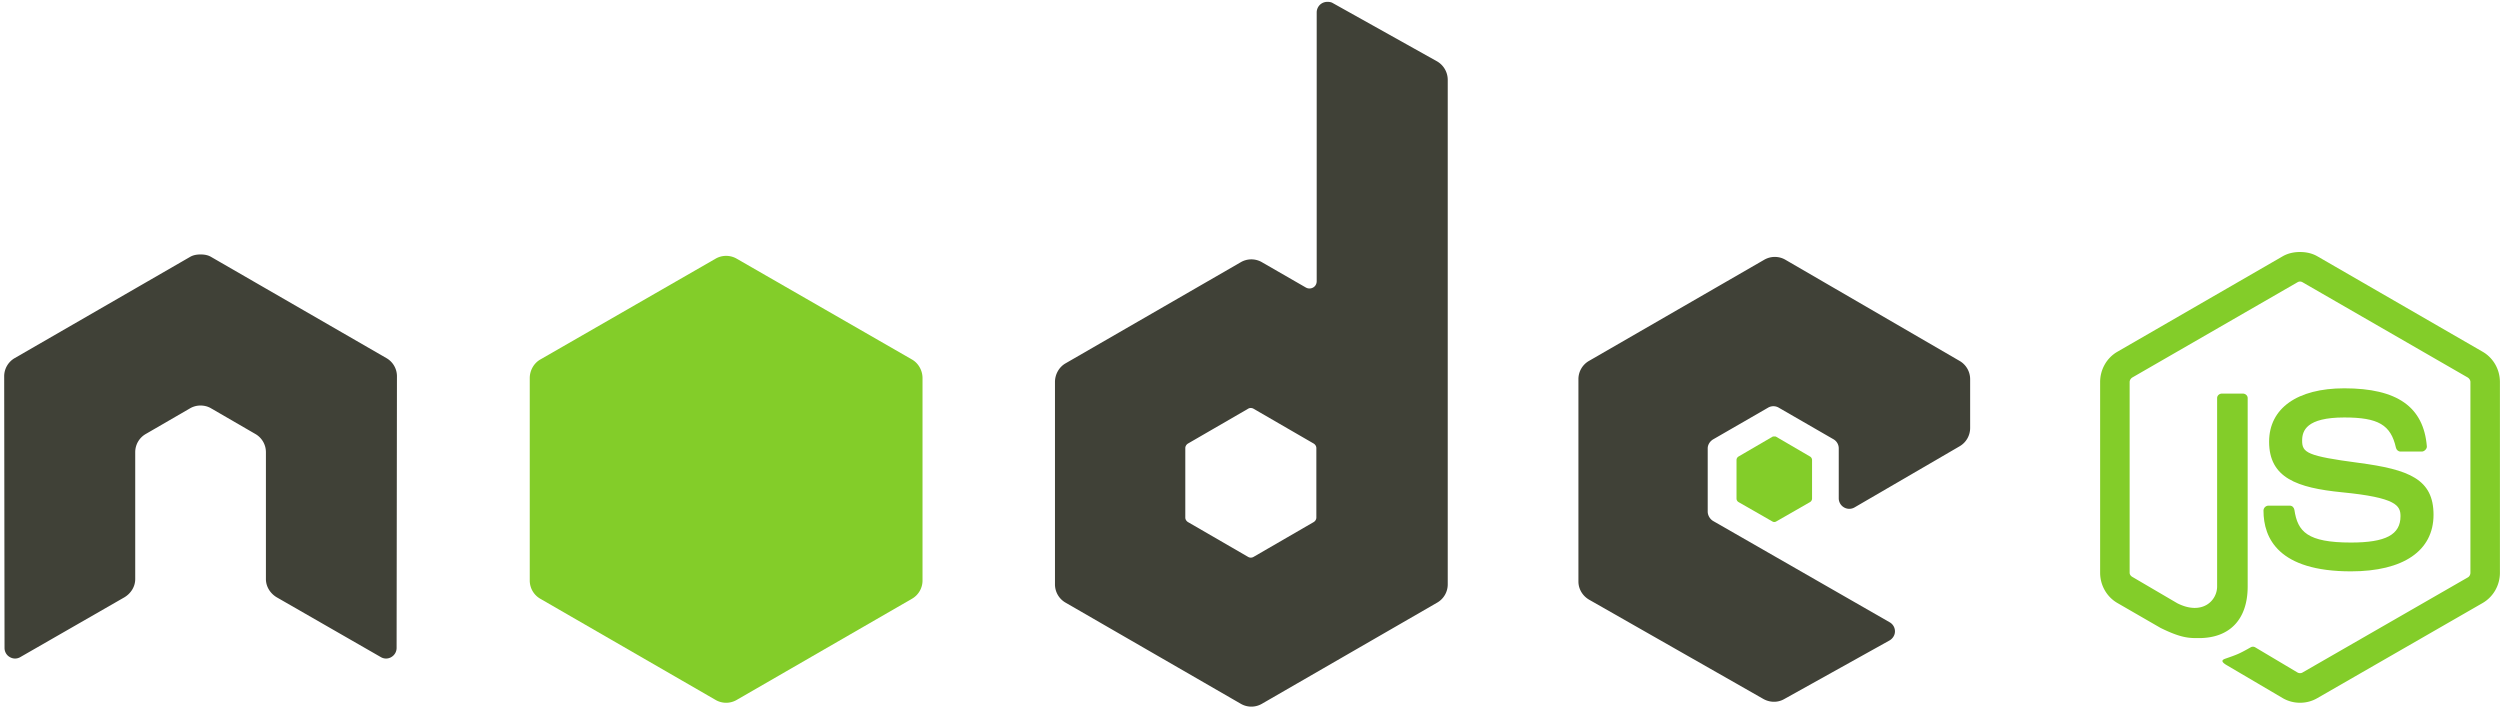 <svg xmlns="http://www.w3.org/2000/svg" width="2500" height="708" viewBox="0 0 512 145" preserveAspectRatio="xMinYMin meet"><g fill="#83CD29"><path d="M471.05 51.611c-1.244 0-2.454.257-3.525.863l-33.888 19.57c-2.193 1.264-3.526 3.65-3.526 6.189v39.069c0 2.537 1.333 4.92 3.526 6.187l8.85 5.109c4.3 2.119 5.885 2.086 7.842 2.086 6.366 0 10.001-3.863 10.001-10.576V81.542c0-.545-.472-.935-1.007-.935h-4.245c-.544 0-1.007.39-1.007.935v38.566c0 2.975-3.1 5.968-8.13 3.453l-9.21-5.396c-.326-.177-.576-.49-.576-.863v-39.07c0-.37.247-.747.576-.935L470.547 57.8a.998.998 0 0 1 1.007 0l33.817 19.498c.322.194.576.553.576.936v39.069c0 .373-.188.755-.504.935l-33.889 19.498c-.29.173-.69.173-1.007 0l-8.706-5.18a.905.905 0 0 0-.863 0c-2.403 1.362-2.855 1.52-5.109 2.302-.555.194-1.398.495.288 1.44l11.368 6.69a6.995 6.995 0 0 0 3.526.936 6.949 6.949 0 0 0 3.525-.935l33.889-19.499c2.193-1.275 3.525-3.65 3.525-6.187v-39.07c0-2.538-1.332-4.92-3.525-6.187l-33.889-19.57c-1.062-.607-2.28-.864-3.525-.864z"></path><path d="M480.116 79.528c-9.65 0-15.397 4.107-15.397 10.937 0 7.408 5.704 9.444 14.966 10.36 11.08 1.085 11.943 2.712 11.943 4.893 0 3.783-3.016 5.396-10.144 5.396-8.957 0-10.925-2.236-11.584-6.691-.078-.478-.447-.864-.936-.864h-4.389c-.54 0-1.007.466-1.007 1.008 0 5.703 3.102 12.447 17.916 12.447 10.723 0 16.908-4.209 16.908-11.584 0-7.31-4.996-9.273-15.398-10.648-10.51-1.391-11.512-2.072-11.512-4.533 0-2.032.85-4.75 8.634-4.75 6.954 0 9.524 1.5 10.577 6.189.092.44.48.791.935.791h4.39c.27 0 .532-.166.719-.36.184-.207.314-.44.288-.719-.68-8.074-6.064-11.872-16.909-11.872z"></path></g><path d="M271.821.383a2.181 2.181 0 0 0-1.08.287 2.18 2.18 0 0 0-1.079 1.871v55.042c0 .54-.251 1.024-.719 1.295a1.501 1.501 0 0 1-1.511 0l-8.994-5.18a4.31 4.31 0 0 0-4.317 0l-35.903 20.721c-1.342.775-2.158 2.264-2.158 3.814v41.443c0 1.548.817 2.966 2.158 3.741l35.903 20.722a4.3 4.3 0 0 0 4.317 0l35.903-20.722a4.308 4.308 0 0 0 2.159-3.741V16.356a4.386 4.386 0 0 0-2.23-3.814L272.9.598c-.335-.187-.707-.22-1.079-.215zM40.861 52.115c-.684.027-1.328.147-1.942.503L3.015 73.34a4.3 4.3 0 0 0-2.158 3.741L.929 132.7c0 .773.399 1.492 1.079 1.87a2.096 2.096 0 0 0 2.159 0l21.297-12.231c1.349-.802 2.23-2.196 2.23-3.742V92.623c0-1.55.815-2.972 2.159-3.742l9.065-5.252a4.251 4.251 0 0 1 2.159-.576c.74 0 1.5.185 2.158.576l9.066 5.252a4.296 4.296 0 0 1 2.159 3.742v25.973c0 1.546.89 2.95 2.23 3.742l21.297 12.232a2.096 2.096 0 0 0 2.159 0 2.164 2.164 0 0 0 1.08-1.871l.07-55.618a4.28 4.28 0 0 0-2.158-3.741L43.235 52.618c-.607-.356-1.253-.475-1.942-.503h-.432zm322.624.503c-.75 0-1.485.19-2.158.576l-35.903 20.722a4.306 4.306 0 0 0-2.159 3.741V119.1c0 1.559.878 2.971 2.23 3.742l35.616 20.29c1.315.75 2.921.807 4.245.07l21.585-12.015c.685-.38 1.148-1.09 1.151-1.87a2.126 2.126 0 0 0-1.079-1.871l-36.119-20.722c-.676-.386-1.151-1.167-1.151-1.943v-12.95c0-.775.48-1.485 1.151-1.871l11.224-6.476a2.155 2.155 0 0 1 2.159 0L375.5 89.96a2.152 2.152 0 0 1 1.08 1.87v10.217a2.15 2.15 0 0 0 1.079 1.87c.673.389 1.487.39 2.158 0L401.331 91.4a4.325 4.325 0 0 0 2.159-3.742v-10c0-1.545-.82-2.966-2.159-3.742l-35.687-20.722a4.279 4.279 0 0 0-2.159-.575zm-107.35 30.939c.188 0 .408.046.576.143l12.304 7.123c.334.193.576.55.576.935v14.246c0 .387-.24.743-.576.936l-12.304 7.123a1.088 1.088 0 0 1-1.079 0l-12.303-7.123c-.335-.194-.576-.549-.576-.936V91.758c0-.386.242-.74.576-.935l12.303-7.122a.948.948 0 0 1 .504-.143v-.001z" fill="#404137"></path><path d="M148.714 52.402c-.748 0-1.488.19-2.158.576l-35.903 20.65c-1.343.773-2.159 2.265-2.159 3.813v41.443c0 1.55.817 2.966 2.159 3.742l35.903 20.721a4.297 4.297 0 0 0 4.317 0l35.903-20.721a4.308 4.308 0 0 0 2.158-3.742V77.441c0-1.55-.816-3.04-2.158-3.813l-35.903-20.65a4.297 4.297 0 0 0-2.159-.576zM363.413 89.385c-.143 0-.302 0-.431.072l-6.907 4.029a.84.84 0 0 0-.432.72v7.914c0 .298.172.571.432.72l6.907 3.957c.259.15.535.15.791 0l6.907-3.958a.846.846 0 0 0 .432-.719v-7.915a.846.846 0 0 0-.432-.719l-6.907-4.03c-.128-.075-.216-.07-.36-.07z" fill="#83CD29"></path></svg>